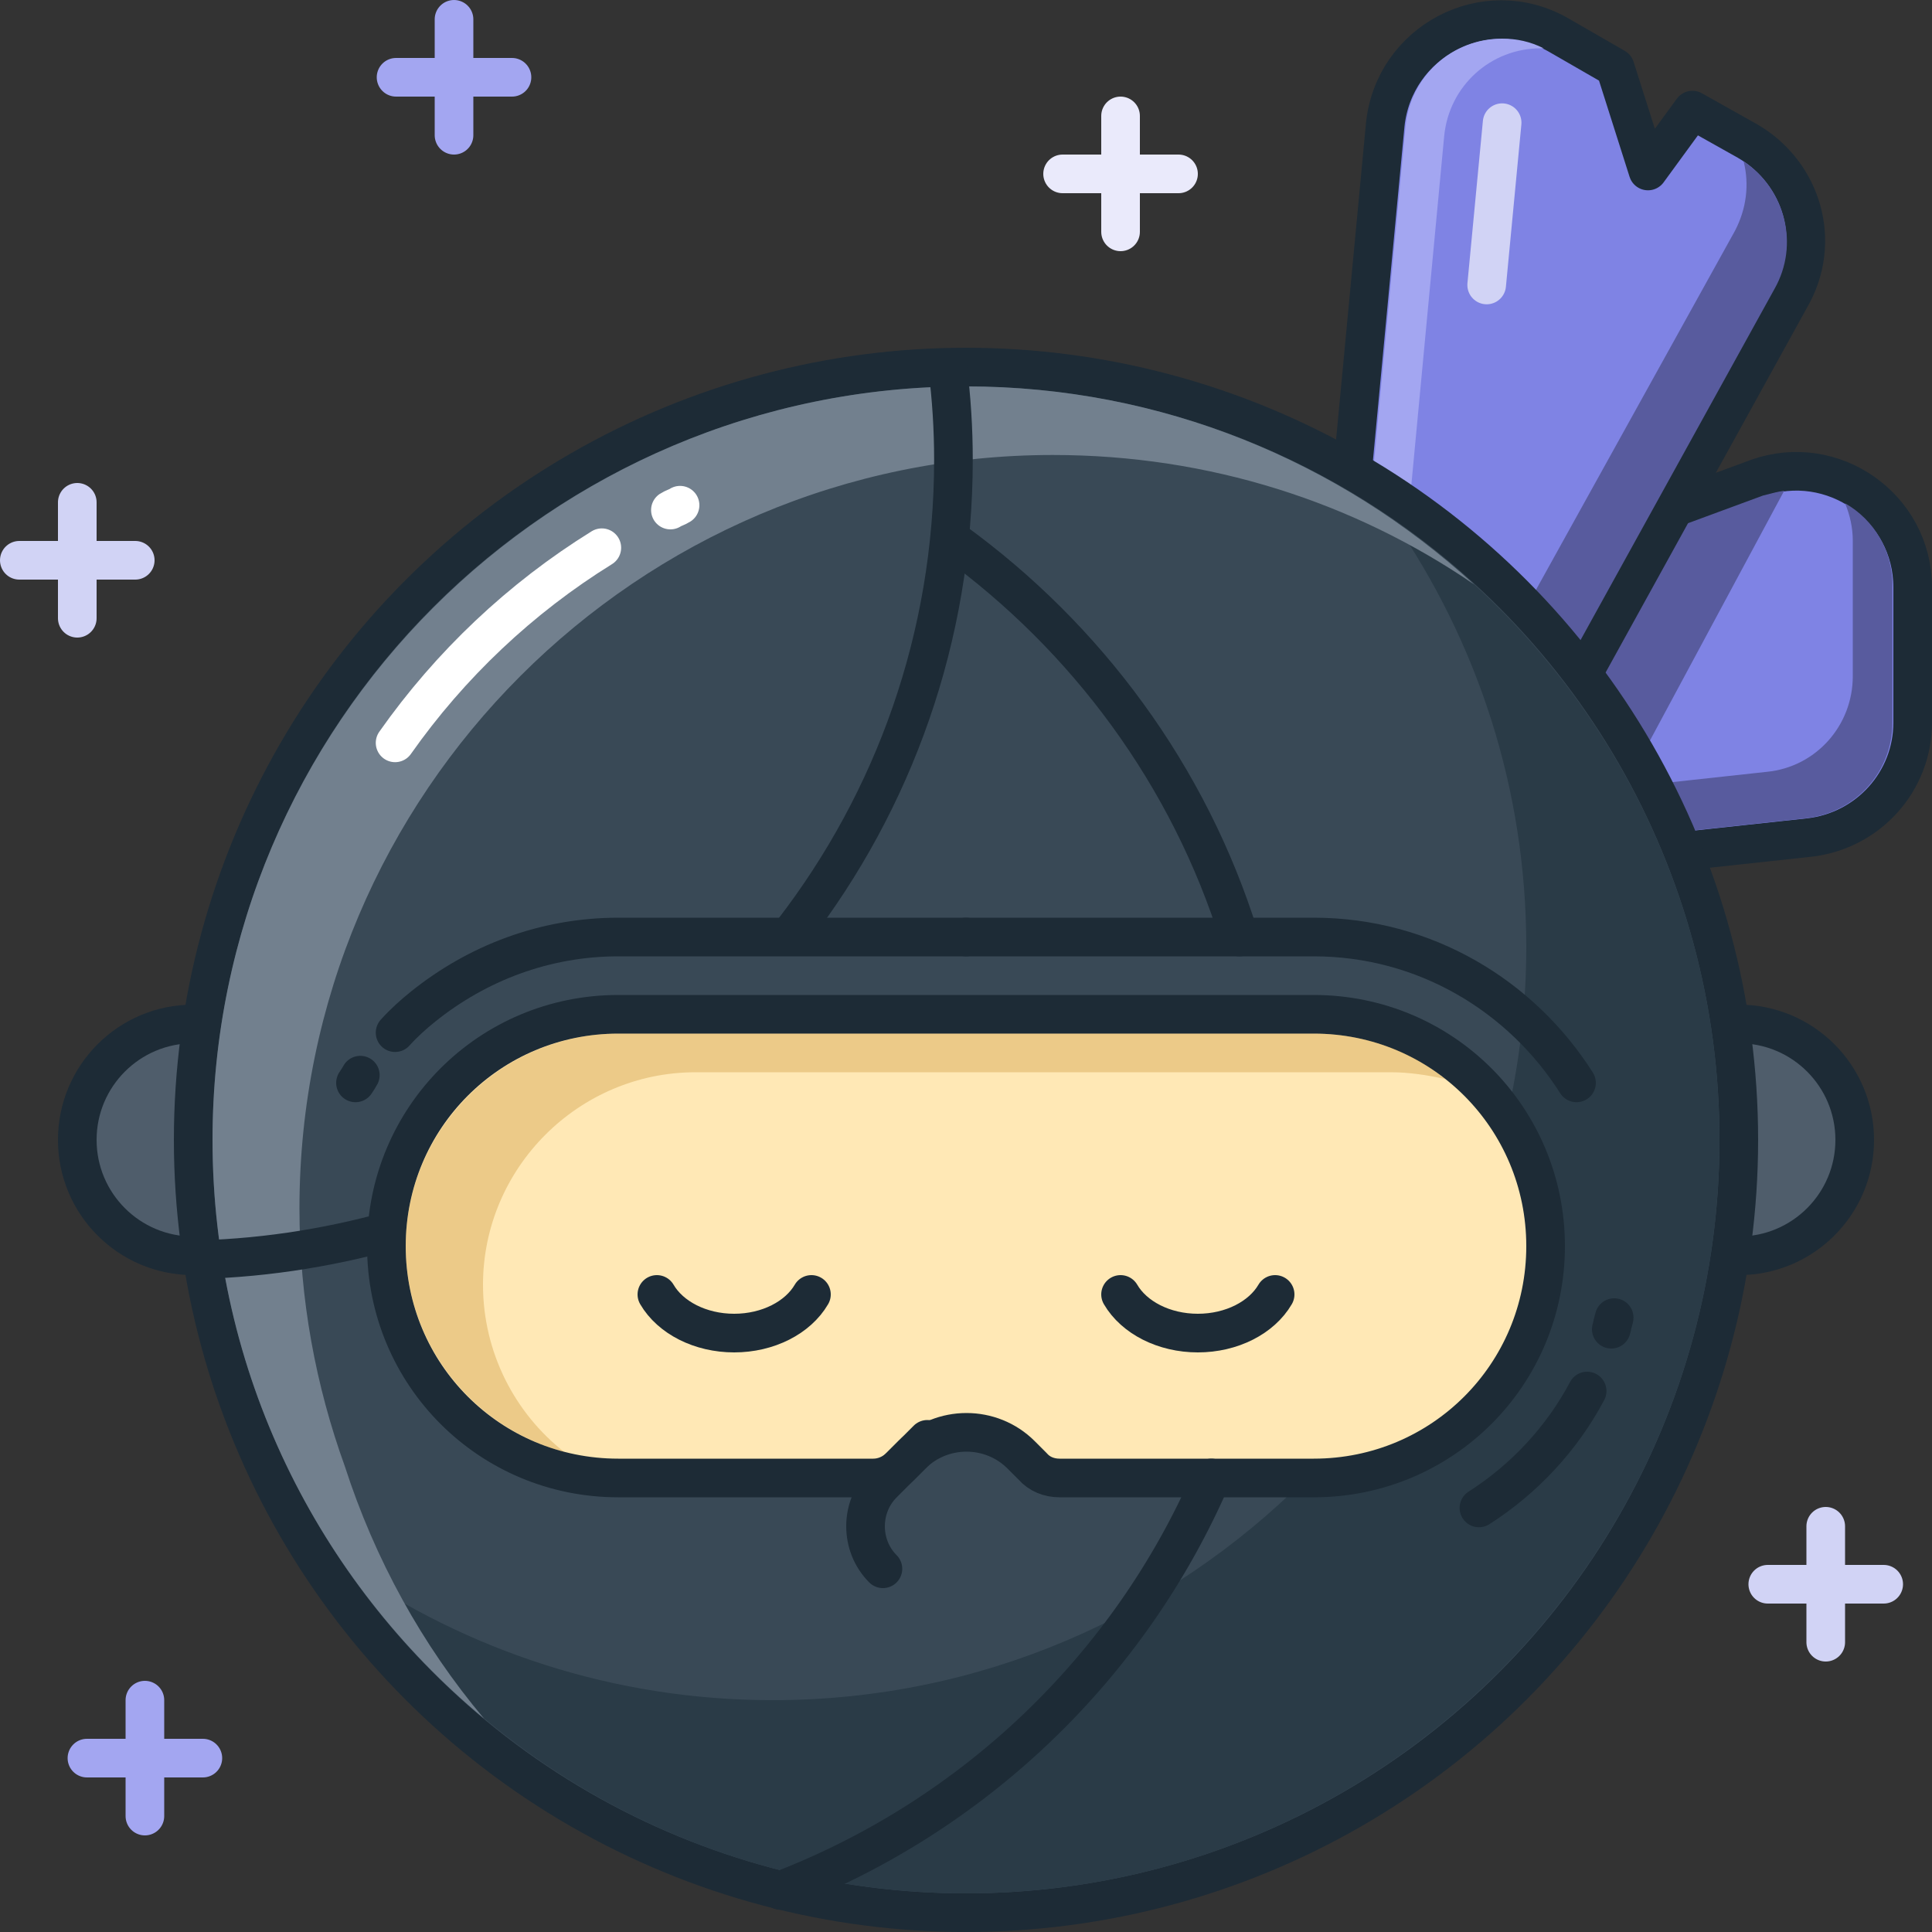 <?xml version="1.0" encoding="utf-8"?>

<svg version="1.1" xmlns="http://www.w3.org/2000/svg" xmlns:xlink="http://www.w3.org/1999/xlink" 
	 viewBox="0 0 200 200" xml:space="preserve">
<rect x="0" y="0" width="200" height="200" fill="#333333" stroke="none"/>
<style type="text/css">
	.st0{fill:#288252;stroke:#1D2B36;stroke-width:4;stroke-linejoin:round;stroke-miterlimit:10;}
	.st1{fill:none;stroke:#1D2B36;stroke-width:4;stroke-linecap:round;stroke-linejoin:round;stroke-miterlimit:10;}
	.st2{fill:#4BC27D;stroke:#1D2B36;stroke-width:4;stroke-miterlimit:10;}
	.st3{fill:#C4F0CE;}
	.st4{fill:#359E64;}
	.st5{fill:#394956;stroke:#1D2B36;stroke-width:4;stroke-linecap:round;stroke-linejoin:round;stroke-miterlimit:10;}
	.st6{fill:#FFC646;stroke:#1D2B36;stroke-width:4;stroke-linecap:round;stroke-linejoin:round;stroke-miterlimit:10;}
	.st7{fill:#FFD56D;stroke:#1D2B36;stroke-width:4;stroke-linecap:round;stroke-linejoin:round;stroke-miterlimit:10;}
	.st8{fill:#F5B126;stroke:#1D2B36;stroke-width:4;stroke-linecap:round;stroke-linejoin:round;stroke-miterlimit:10;}
	.st9{fill:#4F5D6B;}
	.st10{fill:#FFFFFF;stroke:#1D2B36;stroke-width:4;stroke-miterlimit:10;}
	.st11{fill:#7F83E4;stroke:#1D2B36;stroke-width:4;stroke-miterlimit:10;}
	.st12{fill:none;stroke:#7F83E4;stroke-width:4;stroke-linecap:round;stroke-miterlimit:10;}
	.st13{fill:#D79400;}
	.st14{fill:#D79400;stroke:#1D2B36;stroke-width:4;stroke-linecap:round;stroke-linejoin:round;stroke-miterlimit:10;}
	.st15{fill:#FFE8B5;stroke:#1D2B36;stroke-width:4;stroke-linecap:round;stroke-linejoin:round;stroke-miterlimit:10;}
	.st16{fill:#FFE8B5;}
	.st17{fill:#B37100;}
	.st18{fill:#E3E8EB;stroke:#1D2B36;stroke-width:4;stroke-linecap:round;stroke-linejoin:round;stroke-miterlimit:10;}
	.st19{fill:#D6DDE3;}
	.st20{fill:#C1CBD4;}
	.st21{fill:#FFFFFF;}
	.st22{fill:#E3E8EB;}
	.st23{fill:#B37100;stroke:#1D2B36;stroke-width:4;stroke-linejoin:round;stroke-miterlimit:10;}
	.st24{fill:#4BC27D;stroke:#1D2B36;stroke-width:4;stroke-linecap:round;stroke-linejoin:round;stroke-miterlimit:10;}
	.st25{fill:#D6DDE3;stroke:#1D2B36;stroke-width:4;stroke-linecap:round;stroke-linejoin:round;stroke-miterlimit:10;}
	.st26{fill:#FFFFFF;stroke:#1D2B36;stroke-width:4;stroke-linecap:round;stroke-linejoin:round;stroke-miterlimit:10;}
	.st27{fill:#3197D6;stroke:#1D2B36;stroke-width:4;stroke-linecap:round;stroke-linejoin:round;stroke-miterlimit:10;}
	.st28{fill:#237AB3;}
	.st29{fill:#1F5E89;stroke:#1D2B36;stroke-width:4;stroke-miterlimit:10;}
	.st30{fill:#237AB3;stroke:#1D2B36;stroke-width:4;stroke-miterlimit:10;}
	.st31{fill:#1F5E89;}
	.st32{fill:#237AB3;stroke:#1D2B36;stroke-width:4;stroke-linecap:round;stroke-miterlimit:10;}
	.st33{fill:#E3E8EB;stroke:#1D2B36;stroke-width:4;stroke-miterlimit:10;}
	.st34{fill:#F1F3F5;stroke:#1D2B36;stroke-width:4;stroke-linecap:round;stroke-linejoin:round;stroke-miterlimit:10;}
	.st35{fill:#A5B2BD;}
	.st36{fill:#FFC646;stroke:#1D2B36;stroke-width:4;stroke-linecap:round;stroke-miterlimit:10;}
	.st37{fill:#F5B126;}
	.st38{fill:none;stroke:#A3A6F1;stroke-width:4;stroke-linecap:round;stroke-linejoin:round;stroke-miterlimit:10;}
	.st39{fill:none;stroke:#6A6DC7;stroke-width:4;stroke-linecap:round;stroke-linejoin:round;stroke-miterlimit:10;}
	.st40{fill:none;stroke:#F5B126;stroke-width:4;stroke-linecap:round;stroke-linejoin:round;stroke-miterlimit:10;}
	.st41{fill:none;stroke:#C4F0CE;stroke-width:4;stroke-linecap:round;stroke-linejoin:round;stroke-miterlimit:10;}
	.st42{fill:none;stroke:#4BC27D;stroke-width:4;stroke-linecap:round;stroke-linejoin:round;stroke-miterlimit:10;}
	.st43{fill:none;stroke:#FFFFFF;stroke-width:4;stroke-linecap:round;stroke-linejoin:round;stroke-miterlimit:10;}
	.st44{fill:none;stroke:#D6DDE3;stroke-width:4;stroke-linecap:round;stroke-linejoin:round;stroke-miterlimit:10;}
	.st45{fill:#E52F28;stroke:#1D2B36;stroke-width:4;stroke-linecap:round;stroke-linejoin:round;stroke-miterlimit:10;}
	.st46{fill:#FFA2A2;stroke:#1D2B36;stroke-width:4;stroke-linecap:round;stroke-linejoin:round;stroke-miterlimit:10;}
	.st47{fill:none;stroke:#FFE3E2;stroke-width:4;stroke-linecap:round;stroke-linejoin:round;stroke-miterlimit:10;}
	.st48{fill:none;stroke:#D21B14;stroke-width:4;stroke-linecap:round;stroke-linejoin:round;stroke-miterlimit:10;}
	.st49{fill:none;stroke:#BA1F19;stroke-width:4;stroke-linecap:round;stroke-linejoin:round;stroke-miterlimit:10;}
	.st50{fill:none;stroke:#FFC646;stroke-width:4;stroke-linecap:round;stroke-miterlimit:10;}
	.st51{fill:none;stroke:#3197D6;stroke-width:4;stroke-linecap:round;stroke-miterlimit:10;}
	.st52{fill:none;stroke:#E3E8EB;stroke-width:4;stroke-linecap:round;stroke-linejoin:round;stroke-miterlimit:10;}
	.st53{fill:none;stroke:#AEDFFF;stroke-width:4;stroke-linecap:round;stroke-miterlimit:10;}
	.st54{fill:none;stroke:#FFE8B5;stroke-width:4;stroke-linecap:round;stroke-miterlimit:10;}
	.st55{fill:none;stroke:#D79400;stroke-width:4;stroke-linecap:round;stroke-miterlimit:10;}
	.st56{fill:#B37100;stroke:#1D2B36;stroke-width:4;stroke-linecap:round;stroke-linejoin:round;stroke-miterlimit:10;}
	.st57{fill:#875200;}
	.st58{fill:none;stroke:#FFFDF6;stroke-width:4;stroke-linecap:round;stroke-miterlimit:10;}
	.st59{fill:#72808E;stroke:#1D2B36;stroke-width:4;stroke-linecap:round;stroke-linejoin:round;stroke-miterlimit:10;}
	.st60{fill:#D6DDE3;stroke:#1D2B36;stroke-width:4;stroke-linecap:round;stroke-miterlimit:10;}
	.st61{fill:none;stroke:#C1CBD4;stroke-width:4;stroke-linecap:round;stroke-miterlimit:10;}
	.st62{fill:#72808E;stroke:#1D2B36;stroke-width:4;stroke-linecap:round;stroke-miterlimit:10;}
	.st63{fill:#F9FAFA;stroke:#1D2B36;stroke-width:4;stroke-linecap:round;stroke-miterlimit:10;}
	.st64{fill:#E3E8EB;stroke:#1D2B36;stroke-width:4;stroke-linecap:round;stroke-miterlimit:10;}
	.st65{fill:#93A1AF;}
	.st66{fill:none;stroke:#FFFFFF;stroke-width:4;stroke-linecap:round;stroke-miterlimit:10;}
	.st67{fill:#4F5D6B;stroke:#1D2B36;stroke-width:4;stroke-miterlimit:10;}
	.st68{fill:#93A1AF;stroke:#1D2B36;stroke-width:4;stroke-miterlimit:10;}
	.st69{fill:#FFFFFF;stroke:#D79400;stroke-width:4;stroke-linecap:round;stroke-miterlimit:10;}
	.st70{fill:none;stroke:#F5B126;stroke-width:4;stroke-linecap:round;stroke-miterlimit:10;}
	.st71{fill:#EDDD38;stroke:#272822;stroke-width:4;stroke-linejoin:round;stroke-miterlimit:10;}
	.st72{fill:#F45B55;}
	.st73{fill:#FFE3E2;}
	.st74{fill:#F1F1F0;stroke:#272822;stroke-width:4;stroke-linecap:round;stroke-linejoin:round;stroke-miterlimit:10;}
	.st75{fill:#FFD56D;}
	.st76{fill:#D21B14;}
	.st77{fill:#FFFFFF;stroke:#1D2B36;stroke-width:4;stroke-linejoin:round;stroke-miterlimit:10;}
	.st78{fill:#4BC27D;stroke:#1D2B36;stroke-width:4;stroke-linejoin:round;stroke-miterlimit:10;}
	.st79{fill:none;stroke:#359E64;stroke-width:4;stroke-linejoin:round;stroke-miterlimit:10;}
	.st80{fill:none;stroke:#E3E8EB;stroke-width:4;stroke-linejoin:round;stroke-miterlimit:10;}
	.st81{fill:none;stroke:#FFC646;stroke-width:4;stroke-linecap:round;stroke-linejoin:round;stroke-miterlimit:10;}
	.st82{fill:#7F83E4;stroke:#253540;stroke-width:4;stroke-linecap:round;stroke-miterlimit:10;}
	.st83{fill:none;stroke:#253540;stroke-width:4;stroke-linecap:round;stroke-miterlimit:10;}
	.st84{fill:#B4C0CA;}
	.st85{fill:none;stroke:#AEDFFF;stroke-width:4;stroke-linecap:round;stroke-linejoin:round;stroke-miterlimit:10;}
	.st86{fill:none;stroke:#93A1AF;stroke-width:4;stroke-linecap:round;stroke-linejoin:round;stroke-miterlimit:10;}
	.st87{fill:none;stroke:#1D2B36;stroke-width:4;stroke-linecap:round;stroke-miterlimit:10;}
	.st88{fill:none;stroke:#FFE8B5;stroke-width:4;stroke-linecap:round;stroke-linejoin:round;stroke-miterlimit:10;}
	.st89{fill:none;stroke:#FFD56D;stroke-width:4;stroke-linecap:round;stroke-linejoin:round;stroke-miterlimit:10;}
	.st90{fill:#7F83E4;stroke:#1D2B36;stroke-width:4;stroke-linecap:round;stroke-miterlimit:10;}
	.st91{fill:#F1F3F5;}
	.st92{fill:#E52F28;}
	.st93{fill:#C1CBD4;stroke:#1D2B36;stroke-width:4;stroke-miterlimit:10;}
	.st94{fill:#875200;stroke:#1D2B36;stroke-width:4;stroke-miterlimit:10;}
	.st95{fill:#D79400;stroke:#1D2B36;stroke-width:4;stroke-linecap:round;stroke-miterlimit:10;}
	.st96{fill:#F7FCFE;stroke:#1D2B36;stroke-width:4;stroke-miterlimit:10;}
	.st97{fill:#F7FCFE;stroke:#1D2B36;stroke-width:4;stroke-linecap:round;stroke-miterlimit:10;}
	.st98{fill:#AEDFFF;stroke:#1D2B36;stroke-width:4;stroke-linecap:round;stroke-linejoin:round;stroke-miterlimit:10;}
	.st99{fill:none;stroke:#1F5E89;stroke-width:4;stroke-miterlimit:10;}
	.st100{fill:#DAF1FF;}
	.st101{fill:#AEDFFF;}
	.st102{fill:#71BFF1;}
	.st103{fill:none;stroke:#71BFF1;stroke-width:4;stroke-linecap:round;stroke-linejoin:round;stroke-miterlimit:10;}
	.st104{fill:#F1F3F5;stroke:#1D2B36;stroke-width:4;stroke-miterlimit:10;}
	.st105{fill:#394956;stroke:#1D2B36;stroke-width:4;stroke-miterlimit:10;}
	.st106{fill:none;stroke:#72808E;stroke-width:4;stroke-linecap:round;stroke-miterlimit:10;}
	.st107{fill:#2A3B47;}
	.st108{fill:#3CB170;stroke:#1D2B36;stroke-width:4;stroke-linecap:round;stroke-miterlimit:10;}
	.st109{fill:#4BC27D;stroke:#1D2B36;stroke-width:4;stroke-linecap:round;stroke-miterlimit:10;}
	.st110{fill:#3CB170;}
	.st111{fill:#FF9139;stroke:#1D2B36;stroke-width:4;stroke-linecap:round;stroke-miterlimit:10;}
	.st112{fill:none;stroke:#C1CBD4;stroke-width:4;stroke-linecap:round;stroke-linejoin:round;stroke-miterlimit:10;}
	.st113{fill:#E52F28;stroke:#FFE8B5;stroke-width:4;stroke-linecap:round;stroke-miterlimit:10;}
	.st114{fill:#394956;stroke:#1D2B36;stroke-width:4;stroke-linejoin:round;stroke-miterlimit:10;}
	.st115{fill:#E52F28;stroke:#1D2B36;stroke-width:4;stroke-linejoin:round;stroke-miterlimit:10;}
	.st116{fill:#FFC646;stroke:#1D2B36;stroke-width:4;stroke-miterlimit:10;}
	.st117{fill:#3197D6;stroke:#1D2B36;stroke-width:4;stroke-miterlimit:10;}
	.st118{fill:#4F5D6B;stroke:#1D2B36;stroke-width:4;stroke-linecap:round;stroke-miterlimit:10;}
	.st119{fill:#FFFFFF;stroke:#D6DDE3;stroke-width:4;stroke-linecap:round;stroke-miterlimit:10;}
	.st120{fill:#FFF6E2;stroke:#1D2B36;stroke-width:4;stroke-miterlimit:10;}
	.st121{fill:#B37100;stroke:#1D2B36;stroke-width:4;stroke-miterlimit:10;}
	.st122{fill:none;stroke:#875200;stroke-width:4;stroke-linecap:round;stroke-miterlimit:10;}
	.st123{fill:#E52F28;stroke:#1D2B36;stroke-width:4;stroke-linecap:round;stroke-miterlimit:10;}
	.st124{fill:#BA1F19;stroke:#1D2B36;stroke-width:4;stroke-linecap:round;stroke-miterlimit:10;}
	.st125{fill:#72808E;stroke:#1D2B36;stroke-width:4;stroke-miterlimit:10;}
	.st126{fill:#D6DDE3;stroke:#1D2B36;stroke-width:4;stroke-miterlimit:10;}
	.st127{fill:none;stroke:#1D2B36;stroke-width:4;stroke-miterlimit:10;}
	.st128{fill:#A3A6F1;stroke:#1D2B36;stroke-width:4;stroke-linecap:round;stroke-linejoin:round;stroke-miterlimit:10;}
	.st129{fill:#7F83E4;stroke:#1D2B36;stroke-width:4;stroke-linecap:round;stroke-linejoin:round;stroke-miterlimit:10;}
	.st130{fill:#585B9E;}
	.st131{fill:#7F83E4;stroke:#45477B;stroke-width:4;stroke-linecap:round;stroke-linejoin:round;stroke-miterlimit:10;}
	.st132{fill:#6A6DC7;stroke:#1D2B36;stroke-width:4;stroke-linecap:round;stroke-linejoin:round;stroke-miterlimit:10;}
	.st133{fill:#6A6DC7;stroke:#45477B;stroke-width:4;stroke-linecap:round;stroke-linejoin:round;stroke-miterlimit:10;}
	.st134{fill:#7F83E4;}
	.st135{fill:#A3A6F1;}
	.st136{fill:#D1D3F5;}
	.st137{fill:#FF9139;stroke:#1D2B36;stroke-width:4;stroke-linecap:round;stroke-linejoin:round;stroke-miterlimit:10;}
	.st138{fill:#E6781E;}
	.st139{fill:none;stroke:#FFD3B0;stroke-width:4;stroke-linecap:round;stroke-linejoin:round;stroke-miterlimit:10;}
	.st140{fill:#81DC9E;}
	.st141{fill:none;stroke:#D1D3F5;stroke-width:4;stroke-linecap:round;stroke-linejoin:round;stroke-miterlimit:10;}
	.st142{fill:#6A6DC7;}
	.st143{fill:#BA1F19;}
	.st144{fill:#D79400;stroke:#1D2B36;stroke-width:4;stroke-linejoin:round;stroke-miterlimit:10;}
	.st145{fill:#FFE8B5;stroke:#1D2B36;stroke-width:4;stroke-linejoin:round;stroke-miterlimit:10;}
	.st146{fill:none;stroke:#1D2B36;stroke-width:4;stroke-linejoin:round;stroke-miterlimit:10;}
	.st147{fill:#BA1F19;stroke:#1D2B36;stroke-width:4;stroke-linecap:round;stroke-linejoin:round;stroke-miterlimit:10;}
	.st148{fill:#9D1F1A;stroke:#1D2B36;stroke-width:4;stroke-linecap:round;stroke-linejoin:round;stroke-miterlimit:10;}
	.st149{fill:#9D1F1A;}
	.st150{fill:#FFF6E2;}
	.st151{fill:none;}
	.st152{fill:#FFC646;}
	.st153{fill:none;stroke:#D79400;stroke-width:4;stroke-linecap:round;stroke-linejoin:round;stroke-miterlimit:10;}
	.st154{fill:#72808E;}
	.st155{fill:#4BC27D;stroke:#272822;stroke-width:4;stroke-linecap:round;stroke-linejoin:round;stroke-miterlimit:10;}
	.st156{fill:#4BC27D;stroke:#FFFFFF;stroke-width:4;stroke-linecap:round;stroke-linejoin:round;stroke-miterlimit:10;}
	.st157{fill:none;stroke:#359E64;stroke-width:4;stroke-linecap:round;stroke-linejoin:round;stroke-miterlimit:10;}
	.st158{fill:#7F83E4;stroke:#585B9E;stroke-width:4;stroke-linecap:round;stroke-linejoin:round;stroke-miterlimit:10;}
	.st159{fill:#6A6DC7;stroke:#585B9E;stroke-width:4;stroke-linecap:round;stroke-linejoin:round;stroke-miterlimit:10;}
	.st160{fill:#45477B;}
	.st161{fill:#7F83E4;stroke:#6A6DC7;stroke-width:4;stroke-linecap:round;stroke-linejoin:round;stroke-miterlimit:10;}
	.st162{fill:none;stroke:#394956;stroke-width:4;stroke-linecap:round;stroke-linejoin:round;stroke-miterlimit:10;}
	.st163{fill:#4F5D6B;stroke:#1D2B36;stroke-width:4;stroke-linecap:round;stroke-linejoin:round;stroke-miterlimit:10;}
	.st164{fill:none;stroke:#EAEAFB;stroke-width:4;stroke-linecap:round;stroke-linejoin:round;stroke-miterlimit:10;}
	.st165{opacity:0.25;}
	.st166{fill:none;stroke:#875200;stroke-width:4;stroke-linecap:round;stroke-linejoin:round;stroke-miterlimit:10;}
	.st167{fill:#288252;}
	.st168{fill:#FFA2A2;}
	.st169{fill:#731814;}
	.st170{fill:#F45B55;stroke:#1D2B36;stroke-width:4;stroke-linecap:round;stroke-linejoin:round;stroke-miterlimit:10;}
	.st171{fill:none;stroke:#A5B2BD;stroke-width:4;stroke-linecap:round;stroke-linejoin:round;stroke-miterlimit:10;}
	.st172{fill:#1D2B36;}
	.st173{fill:#394956;}
	.st174{fill:none;stroke:#F1F3F5;stroke-width:4;stroke-linecap:round;stroke-linejoin:round;stroke-miterlimit:10;}
	.st175{fill:none;stroke:#E4FBE6;stroke-width:4;stroke-linecap:round;stroke-linejoin:round;stroke-miterlimit:10;}
	.st176{fill:#4BC27D;stroke:#359E64;stroke-width:4;stroke-linecap:round;stroke-linejoin:round;stroke-miterlimit:10;}
	.st177{fill:#4BC27D;stroke:#288252;stroke-width:4;stroke-linecap:round;stroke-linejoin:round;stroke-miterlimit:10;}
	.st178{fill:#2A3B47;stroke:#1D2B36;stroke-width:4;stroke-linecap:round;stroke-linejoin:round;stroke-miterlimit:10;}
	.st179{fill:#359E64;stroke:#1D2B36;stroke-width:4;stroke-miterlimit:10;}
	.st180{fill:#4BC27D;}
	.st181{fill:none;stroke:#288252;stroke-width:4;stroke-linecap:round;stroke-linejoin:round;stroke-miterlimit:10;}
	.st182{fill:#7F83E4;stroke:#1D2B36;stroke-width:4;stroke-linejoin:round;stroke-miterlimit:10;}
	.st183{fill:none;stroke:#585B9E;stroke-width:4;stroke-linecap:round;stroke-miterlimit:10;}
</style>
<g id="Layer_1">
	<g>
		<path class="st129" d="M124.9,70.5l5.1,22.4l57.3-6.2c6.1-0.7,10.7-5.8,10.7-11.9v-14c0-8.3-8.3-14.1-16.1-11.3L124.9,70.5z"/>
		<path class="st130" d="M191,52.1c0.5,1.2,0.8,2.5,0.8,3.9v14c0,5.1-3.8,9.4-8.9,9.9l-14.7,1.6l16.5-30.7c-0.7,0.1-1.4,0.3-2.2,0.5
			l-55.3,20.4l4.3,19l55.5-6c5.1-0.6,8.9-4.8,8.9-9.9v-14C196,57.1,194,53.8,191,52.1z"/>
		<path class="st129" d="M180.9,14.6l-5.7-3.2l-4.6,6.3l-3.4-10.7l-5.9-3.4c-7.6-4.3-17,0.7-17.9,9.3l-6.3,66.7l19,4.2l29.2-52.9
			C188.7,25.1,186.6,17.9,180.9,14.6z"/>
		<path class="st135" d="M149.5,14.1c0.5-5.2,4.8-9.1,10-9.1c0.1,0,0.2,0,0.3,0c-1.4-0.7-2.8-1-4.3-1c-5.2,0-9.5,3.9-10,9.1
			L139.4,78l4,0.9L149.5,14.1z"/>
		<line class="st141" x1="153.9" y1="29.5" x2="155.5" y2="12.7"/>
		<path class="st130" d="M180.5,16.7c0.6,2.4,0.3,4.9-0.9,7.2L151,75.5L139.9,73l-0.5,5l15.8,3.5l28.5-51.6
			C186.3,25.3,184.8,19.6,180.5,16.7z"/>
		<circle class="st163" cx="180" cy="118" r="12"/>
		<circle class="st163" cx="20" cy="118" r="12"/>
		<g>
			<g>
				<line class="st141" x1="8" y1="52" x2="8" y2="64"/>
				<line class="st141" x1="2" y1="58" x2="14" y2="58"/>
			</g>
		</g>
		<g>
			<g>
				<line class="st38" x1="47" y1="2" x2="47" y2="14"/>
				<line class="st38" x1="41" y1="8" x2="53" y2="8"/>
			</g>
		</g>
		<g>
			<g>
				<line class="st141" x1="189" y1="158" x2="189" y2="170"/>
				<line class="st141" x1="183" y1="164" x2="195" y2="164"/>
			</g>
		</g>
		<g>
			<g>
				<line class="st164" x1="116" y1="12" x2="116" y2="24"/>
				<line class="st164" x1="110" y1="18" x2="122" y2="18"/>
			</g>
		</g>
		<g>
			<g>
				<line class="st38" x1="15" y1="176" x2="15" y2="188"/>
				<line class="st38" x1="9" y1="182" x2="21" y2="182"/>
			</g>
		</g>
		<circle class="st5" cx="100" cy="118" r="80"/>
		<path class="st107" d="M144.2,53.8C152.9,66.4,158,81.6,158,98c0,43-35,78-78,78c-16.4,0-31.6-5.1-44.2-13.8
			C49.9,182.6,73.4,196,100,196c43,0,78-35,78-78C178,91.4,164.6,67.9,144.2,53.8z"/>
		<path class="st154" d="M31,125.1c0-43,35-78,78-78c16.2,0,31.2,4.9,43.6,13.4C138.7,47.8,120.3,40,100,40c-43,0-78,35-78,78
			c0,24,10.9,45.6,28.1,59.9c-6.4-7.6-11.3-16.5-14.4-26.1C32.7,143.5,31,134.5,31,125.1z"/>
		<path class="st43" d="M40.9,76.9c5.7-8.1,13-15,21.4-20.2"/>
		<path class="st43" d="M69.4,52.8c0.3-0.2,0.7-0.3,1-0.5"/>
		<g>
			<path class="st1" d="M98.1,38.1c0.4,3.1,0.6,6.3,0.6,9.5c0,18.4-6.2,35.3-16.6,48.8"/>
			<path class="st1" d="M41.8,127c-6.8,2-13.9,3.2-21.2,3.4"/>
		</g>
		<path class="st1" d="M40.9,106.9c0.9-1,1.9-1.9,2.9-2.7C49.4,99.7,56.4,97,64,97h36"/>
		<path class="st1" d="M36.8,112.1c0.2-0.3,0.4-0.6,0.5-0.8"/>
		<path class="st1" d="M163.2,112.1C157.5,103.1,147.5,97,136,97h-36"/>
		<path class="st1" d="M164.3,144c-2.6,4.9-6.5,9.1-11.2,12.1"/>
		<path class="st1" d="M167.1,136.4c0,0.1-0.1,0.3-0.1,0.4c-0.1,0.3-0.1,0.5-0.2,0.8"/>
		<path class="st15" d="M136,153h-26.3c-1.1,0-2.1-0.4-2.8-1.2l-1.2-1.2c-3.1-3.1-8.2-3.1-11.3,0l-1.2,1.2c-0.8,0.8-1.8,1.2-2.8,1.2
			H64c-13.3,0-24-10.7-24-24v0c0-13.3,10.7-24,24-24h72c13.3,0,24,10.7,24,24v0C160,142.3,149.3,153,136,153z"/>
		<g class="st165">
			<path class="st17" d="M50,133c0-12.1,9.9-22,22-22h72c1.9,0,3.8,0.3,5.6,0.7c-3.7-3-8.5-4.7-13.6-4.7H64c-12.1,0-22,9.9-22,22
				c0,10.2,7,18.8,16.4,21.3C53.3,146.3,50,140,50,133z"/>
		</g>
		<path class="st1" d="M132,134c-1.4,2.4-4.5,4-8,4s-6.6-1.6-8-4"/>
		<path class="st1" d="M68,134c1.4,2.4,4.5,4,8,4s6.6-1.6,8-4"/>
		<path class="st1" d="M96,149l-4.6,4.6c-2.4,2.4-2.4,6.4,0,8.8"/>
		<g>
			<path class="st1" d="M128.3,97c-5.2-16.7-15.8-31-29.6-41"/>
			<path class="st1" d="M80.8,195.7c20-7.7,36.1-23.1,44.6-42.7"/>
		</g>
	</g>
</g>
<g id="Layer_2">
</g>
</svg>